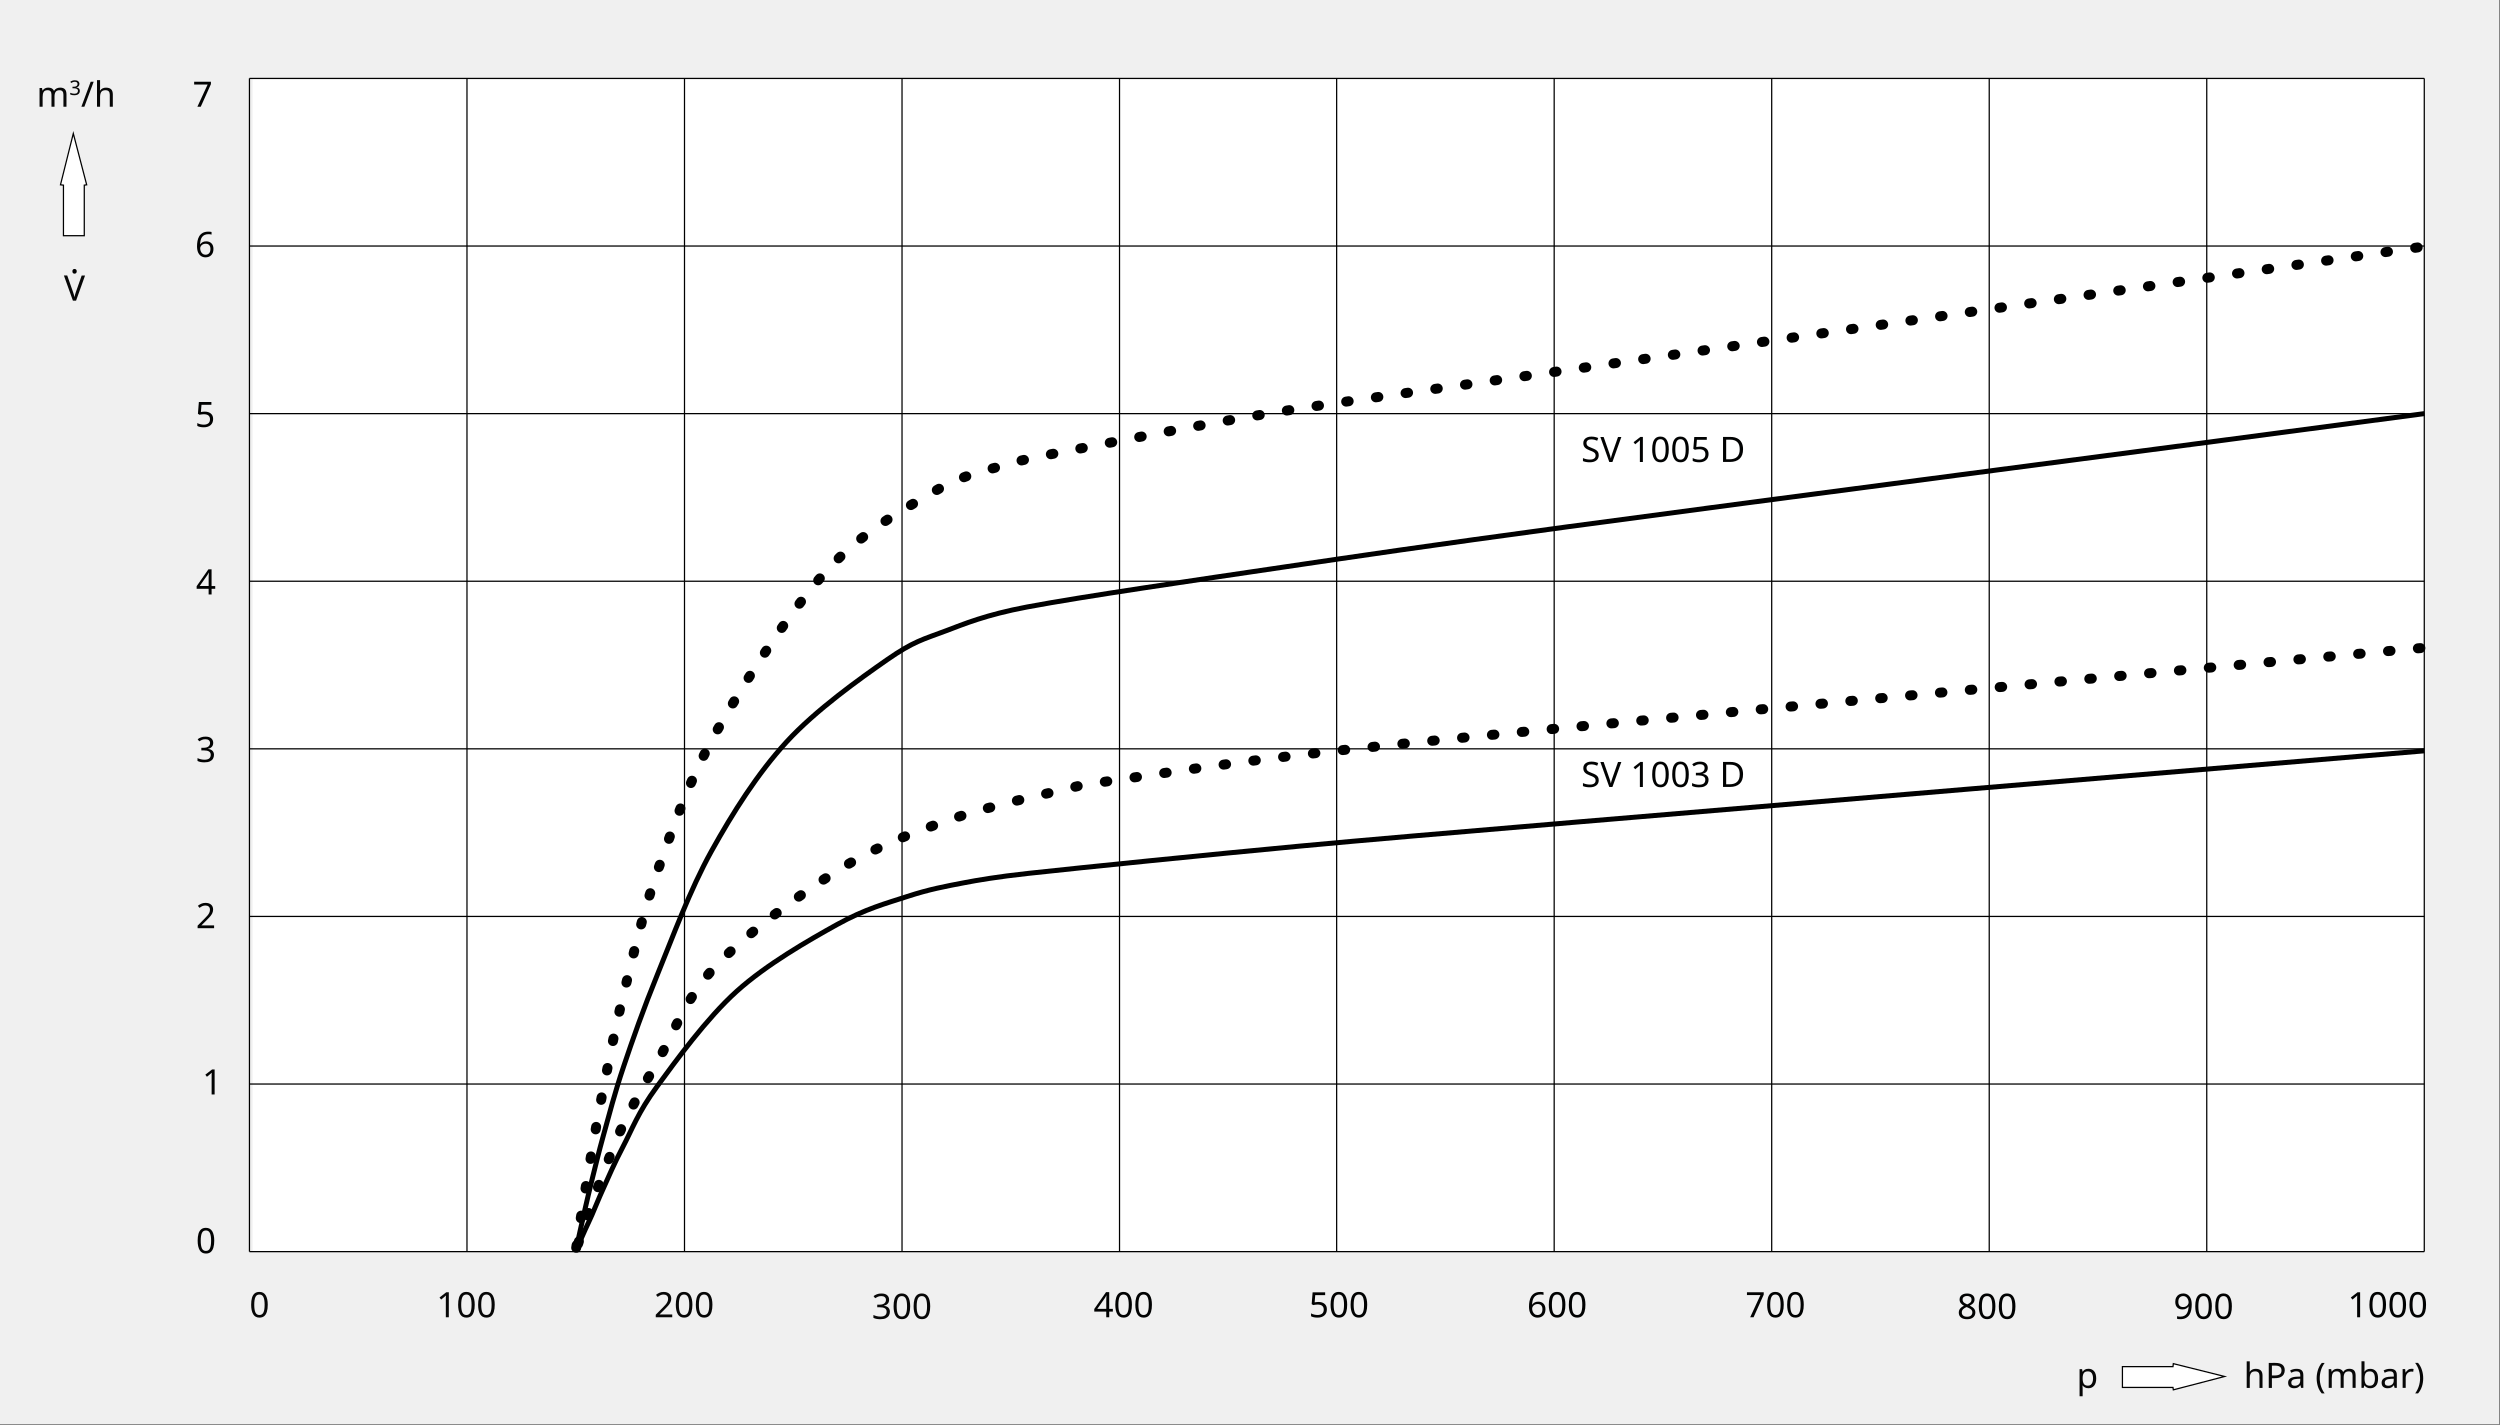 <?xml version="1.0" encoding="UTF-8"?><!-- Generator: Adobe Illustrator 24.0.2, SVG Export Plug-In . SVG Version: 6.00 Build 0)  --><svg xmlns="http://www.w3.org/2000/svg" xmlns:xlink="http://www.w3.org/1999/xlink" height="570px" style="enable-background:new 0 0 1000 570;" version="1.1" viewBox="0 0 1000 570" width="1000px" x="0px" xml:space="preserve" y="0px">
<rect x="0" y="0" width="1000" height="570" fill="#808080" stroke="none"/>
<style type="text/css">
	.st0{fill:#F0F0F0;}
	.st1{fill:#FFFFFF;}
	.st2{fill:none;stroke:#000000;stroke-width:0.5;stroke-linejoin:round;stroke-miterlimit:10;}
	.st3{fill:none;stroke:#000000;stroke-width:2;stroke-linejoin:round;stroke-miterlimit:10;}
	
		.st4{fill:none;stroke:#000000;stroke-width:4;stroke-linecap:round;stroke-linejoin:round;stroke-miterlimit:10;stroke-dasharray:1,11;}
	.st5{fill:#070707;}
	.st6{fill:#010202;}
	.st7{fill:#FFFFFF;stroke:#000000;stroke-width:0.5;stroke-miterlimit:10;}
	.st8{fill:none;}
</style>
<g id="Background">
	<rect class="st0" height="570.33" id="Grey" width="1000.58" x="-0.96" y="-0.69"/>
	<rect class="st1" height="469.27" id="White" width="868.59" x="101.04" y="31.37"/>
</g>
<g id="Grid">
	<g>
		<path class="st2" d="M99.78,500.65h869.93 M99.78,433.61h869.93 M99.78,366.57h869.93 M99.78,299.53h869.93 M99.78,232.49h869.93     M99.78,165.45h869.93 M99.78,98.41h869.93 M99.78,31.37h869.93"/>
	</g>
	<g>
		<path class="st2" d="M99.78,31.37v469.27 M186.79,31.37v469.27 M273.8,31.37v469.27 M360.81,31.37v469.27 M447.81,31.37v469.27     M534.66,31.37v469.27 M621.67,31.37v469.27 M708.68,31.37v469.27 M795.69,31.37v469.27 M882.7,31.37v469.27 M969.71,31.37v469.27    "/>
	</g>
</g>
<g id="Curves">
	<g id="Ebene_6">
	</g>
	<g id="Ebene_7">
		<g>
			<path class="st3" d="M969.69,300.34c-112.64,9.46-262.94,22.04-337.91,28.39c-55.98,4.74-84.51,7.15-111.94,9.72     c-36.73,3.44-86.16,8.46-108.46,10.89c-12.75,1.39-20.78,2.81-25.38,3.69c-8.05,1.53-14.41,2.72-22.94,5.51     c-8.53,2.8-16.85,4.94-28.24,11.27c-11.4,6.33-28.14,15.89-40.15,26.71c-12.01,10.82-24.37,27.86-31.94,38.2     c-7.57,10.34-9.92,17.09-13.48,23.85c-3.56,6.76-5.8,12.13-7.88,16.7c-2.08,4.57-3.39,7.97-4.61,10.73     c-1.22,2.76-1.98,4.29-2.69,5.85c-0.71,1.57-1.16,2.61-1.57,3.55c-0.42,0.94-0.68,1.56-0.92,2.12c-0.24,0.56-0.4,0.92-0.54,1.26     c-0.14,0.33-0.23,0.54-0.31,0.74c-0.08,0.2-0.14,0.32-0.18,0.43c-0.05,0.11-0.08,0.19-0.11,0.25c-0.03,0.07-0.05,0.11-0.06,0.15     c-0.02,0.04-0.03,0.06-0.04,0.09c-0.01,0.02-0.02,0.04-0.02,0.05c-0.01,0.01-0.01,0.02-0.01,0.03c0,0.01-0.01,0.01-0.01,0.02     c0,0,0,0.01,0,0.01c0,0,0,0,0,0.01c0,0,0,0,0,0l0,0c0,0,0,0,0,0c0,0,0,0,0,0l0,0l0,0l0,0l0,0l0,0h0"/>
		</g>
		<g>
			<path class="st4" d="M968.15,259.24c-113.36,10.51-263.09,24.35-338.54,31.53c-56.37,5.36-88.13,8.65-112.66,11.55     c-32.84,3.88-70.08,9.73-84.4,11.75c-0.76,0.11-1.02,0.27-1.48,0.39c-8.64,2.26-34.41,7.56-50.35,13.15     c-15.94,5.59-29.55,10.55-45.31,20.38c-15.77,9.83-37.2,25.79-49.28,38.59c-12.08,12.8-17.08,27.66-23.21,38.19     c-6.13,10.53-9.98,17.61-13.57,24.99c-3.58,7.38-5.84,14.04-7.93,19.3c-2.09,5.26-3.41,8.94-4.64,12.27     c-1.23,3.33-1.99,5.63-2.71,7.7c-0.72,2.07-1.17,3.44-1.58,4.69c-0.42,1.25-0.68,2.06-0.93,2.81c-0.24,0.75-0.4,1.22-0.54,1.67     c-0.14,0.44-0.23,0.72-0.32,0.98c-0.08,0.26-0.14,0.42-0.18,0.58c-0.05,0.15-0.08,0.25-0.11,0.34c-0.03,0.09-0.05,0.15-0.06,0.2     c-0.02,0.05-0.03,0.09-0.04,0.12c-0.01,0.03-0.02,0.05-0.02,0.07c-0.01,0.02-0.01,0.03-0.01,0.04c0,0.01-0.01,0.01-0.01,0.02     c0,0.01,0,0.01,0,0.01c0,0,0,0.01,0,0.01c0,0,0,0,0,0.01c0,0,0,0,0,0c0,0,0,0,0,0l0,0c0,0,0,0,0,0l0,0h0l0,0l0,0l0,0"/>
		</g>
		<g>
			<path class="st3" d="M969.71,165.45c-114.08,15.2-266.33,34.93-342.27,45.21c-56.74,7.68-86.41,12.08-113.38,16.08     c-36.1,5.36-80.62,11.8-103.21,16.05c-16.55,3.12-25.51,6.91-32.35,9.49c-9.34,3.52-13.06,4.23-23.7,11.64     c-10.64,7.41-28.45,20.05-40.15,32.81c-11.7,12.76-21.48,28.29-30.07,43.73c-8.59,15.45-15.59,34.61-21.45,48.95     c-5.85,14.34-10.05,26.39-13.65,37.1c-3.61,10.71-5.87,19.6-7.98,27.15c-2.11,7.55-3.43,13.2-4.67,18.13     c-1.23,4.93-2.01,8.39-2.73,11.47c-0.72,3.08-1.17,5.15-1.59,7.02c-0.42,1.87-0.69,3.1-0.93,4.22c-0.25,1.12-0.4,1.84-0.54,2.51     c-0.14,0.66-0.23,1.09-0.32,1.48c-0.08,0.39-0.14,0.64-0.19,0.87c-0.05,0.23-0.08,0.37-0.11,0.51c-0.03,0.13-0.05,0.22-0.06,0.3     c-0.02,0.08-0.03,0.13-0.04,0.18c-0.01,0.05-0.02,0.07-0.02,0.1c-0.01,0.03-0.01,0.04-0.01,0.06c0,0.02-0.01,0.03-0.01,0.04     c0,0.01,0,0.01,0,0.02c0,0.01,0,0.01,0,0.01c0,0,0,0.01,0,0.01c0,0,0,0,0,0s0,0,0,0v0c0,0,0,0,0,0l0,0l0,0h0l0,0l0,0"/>
		</g>
		<g>
			<path class="st4" d="M967.06,98.98c-114.81,16.55-265.37,38.25-341.79,49.28c-57.05,8.23-89.26,12.49-114.1,16.52     c-33.27,5.4-67.6,12.43-85.49,15.88c-10.98,2.12-16.54,3.2-21.85,4.82c-8.65,2.65-17.86,3.92-30.07,11.07     c-12.22,7.15-28.75,15.94-43.22,31.85c-14.47,15.91-32.41,43.77-43.61,63.61c-11.2,19.84-17.37,37.96-23.59,55.46     c-6.22,17.49-10.11,35.05-13.74,49.52c-3.63,14.47-5.91,26.86-8.03,37.31c-2.12,10.45-3.46,18.43-4.69,25.36     c-1.24,6.93-2.02,11.84-2.75,16.21c-0.72,4.37-1.18,7.32-1.6,9.99s-0.69,4.42-0.94,6.02c-0.25,1.6-0.4,2.63-0.55,3.58     c-0.15,0.95-0.24,1.56-0.32,2.12c-0.08,0.56-0.14,0.92-0.19,1.25c-0.05,0.33-0.08,0.54-0.11,0.73c-0.03,0.19-0.05,0.31-0.06,0.43     c-0.02,0.11-0.03,0.18-0.04,0.25c-0.01,0.07-0.02,0.11-0.02,0.15c-0.01,0.04-0.01,0.06-0.01,0.08c0,0.02-0.01,0.04-0.01,0.05     c0,0.01,0,0.02,0,0.03c0,0.01,0,0.01,0,0.02c0,0.01,0,0.01,0,0.01c0,0,0,0,0,0.01c0,0,0,0,0,0v0c0,0,0,0,0,0v0h0l0,0l0,0l0,0l0,0     "/>
		</g>
	</g>
</g>
<g id="Values">
	<g>
		<g>
			<path class="st5" d="M107.1,521.9c0,1.07-0.11,2-0.34,2.76c-0.22,0.77-0.58,1.36-1.06,1.77c-0.49,0.41-1.13,0.62-1.93,0.62     c-1.13,0-1.96-0.46-2.5-1.36c-0.54-0.91-0.81-2.17-0.81-3.79c0-1.08,0.11-2.01,0.33-2.77c0.22-0.76,0.57-1.35,1.06-1.76     s1.13-0.61,1.92-0.61c1.12,0,1.96,0.45,2.51,1.35C106.82,519.01,107.1,520.27,107.1,521.9z M101.7,521.9     c0,1.37,0.16,2.4,0.47,3.08c0.31,0.68,0.85,1.02,1.6,1.02c0.75,0,1.28-0.34,1.6-1.01c0.32-0.68,0.48-1.71,0.48-3.09     c0-1.36-0.16-2.38-0.48-3.07c-0.32-0.68-0.86-1.02-1.6-1.02c-0.76,0-1.29,0.34-1.6,1.02C101.85,519.51,101.7,520.53,101.7,521.9z     "/>
		</g>
	</g>
	<g>
		<g>
			<path class="st5" d="M179.53,526.91h-1.2v-6.99c0-0.4,0-0.72,0.01-0.97c0.01-0.24,0.02-0.49,0.04-0.76     c-0.15,0.15-0.28,0.28-0.41,0.38c-0.12,0.1-0.28,0.23-0.46,0.39l-1.06,0.87l-0.64-0.83l2.7-2.1h1.02V526.91z"/>
			<path class="st5" d="M189.89,521.9c0,1.07-0.11,2-0.34,2.76c-0.22,0.77-0.58,1.36-1.06,1.77c-0.49,0.41-1.13,0.62-1.93,0.62     c-1.13,0-1.96-0.46-2.5-1.36c-0.54-0.91-0.81-2.17-0.81-3.79c0-1.08,0.11-2.01,0.33-2.77c0.22-0.76,0.57-1.35,1.06-1.76     s1.13-0.61,1.92-0.61c1.12,0,1.96,0.45,2.51,1.35C189.61,519.01,189.89,520.27,189.89,521.9z M184.48,521.9     c0,1.37,0.16,2.4,0.47,3.08c0.31,0.68,0.85,1.02,1.6,1.02c0.75,0,1.28-0.34,1.6-1.01c0.32-0.68,0.48-1.71,0.48-3.09     c0-1.36-0.16-2.38-0.48-3.07c-0.32-0.68-0.86-1.02-1.6-1.02c-0.76,0-1.29,0.34-1.6,1.02     C184.64,519.51,184.48,520.53,184.48,521.9z"/>
			<path class="st5" d="M197.89,521.9c0,1.07-0.11,2-0.34,2.76c-0.22,0.77-0.58,1.36-1.06,1.77c-0.49,0.41-1.13,0.62-1.93,0.62     c-1.13,0-1.96-0.46-2.5-1.36c-0.54-0.91-0.81-2.17-0.81-3.79c0-1.08,0.11-2.01,0.33-2.77c0.22-0.76,0.57-1.35,1.06-1.76     s1.13-0.61,1.92-0.61c1.12,0,1.96,0.45,2.51,1.35C197.62,519.01,197.89,520.27,197.89,521.9z M192.49,521.9     c0,1.37,0.16,2.4,0.47,3.08c0.31,0.68,0.85,1.02,1.6,1.02c0.75,0,1.28-0.34,1.6-1.01c0.32-0.68,0.48-1.71,0.48-3.09     c0-1.36-0.16-2.38-0.48-3.07c-0.32-0.68-0.86-1.02-1.6-1.02c-0.76,0-1.29,0.34-1.6,1.02     C192.65,519.51,192.49,520.53,192.49,521.9z"/>
		</g>
	</g>
	<g>
		<path class="st6" d="M445.15,524.64h-1.46v2.27h-1.19v-2.27h-4.79v-1.05l4.7-6.73h1.27v6.68h1.46V524.64z M442.51,523.54v-3.15    c0-0.48,0.01-0.9,0.03-1.24c0.02-0.34,0.03-0.67,0.04-0.97h-0.06c-0.07,0.18-0.17,0.37-0.28,0.57c-0.11,0.21-0.22,0.38-0.32,0.52    l-3,4.27H442.51z"/>
		<path class="st6" d="M452.76,521.9c0,1.07-0.11,2-0.34,2.76c-0.22,0.77-0.58,1.36-1.06,1.77c-0.49,0.41-1.13,0.62-1.93,0.62    c-1.13,0-1.96-0.46-2.5-1.36c-0.54-0.91-0.81-2.17-0.81-3.79c0-1.08,0.11-2.01,0.33-2.77c0.22-0.76,0.57-1.35,1.06-1.76    s1.12-0.61,1.92-0.61c1.12,0,1.96,0.45,2.51,1.35S452.76,520.27,452.76,521.9z M447.35,521.9c0,1.37,0.16,2.4,0.47,3.08    c0.31,0.68,0.85,1.02,1.6,1.02c0.75,0,1.28-0.34,1.6-1.01c0.32-0.68,0.48-1.71,0.48-3.09c0-1.36-0.16-2.38-0.48-3.07    c-0.32-0.68-0.86-1.02-1.6-1.02c-0.76,0-1.29,0.34-1.6,1.02C447.51,519.51,447.35,520.53,447.35,521.9z"/>
		<path class="st6" d="M460.77,521.9c0,1.07-0.11,2-0.34,2.76c-0.22,0.77-0.58,1.36-1.06,1.77c-0.49,0.41-1.13,0.62-1.93,0.62    c-1.13,0-1.96-0.46-2.5-1.36c-0.54-0.91-0.81-2.17-0.81-3.79c0-1.08,0.11-2.01,0.33-2.77c0.22-0.76,0.57-1.35,1.06-1.76    s1.12-0.61,1.92-0.61c1.12,0,1.96,0.45,2.51,1.35S460.77,520.27,460.77,521.9z M455.36,521.9c0,1.37,0.16,2.4,0.47,3.08    c0.31,0.68,0.85,1.02,1.6,1.02c0.75,0,1.28-0.34,1.6-1.01c0.32-0.68,0.48-1.71,0.48-3.09c0-1.36-0.16-2.38-0.48-3.07    c-0.32-0.68-0.86-1.02-1.6-1.02c-0.76,0-1.29,0.34-1.6,1.02C455.52,519.51,455.36,520.53,455.36,521.9z"/>
	</g>
	<g>
		<path class="st6" d="M527.39,520.78c1.03,0,1.84,0.26,2.45,0.77c0.61,0.51,0.91,1.24,0.91,2.17c0,1.04-0.33,1.85-0.99,2.44    c-0.66,0.59-1.57,0.89-2.75,0.89c-0.51,0-1-0.05-1.45-0.14c-0.45-0.09-0.83-0.23-1.14-0.41v-1.16c0.34,0.21,0.74,0.37,1.23,0.48    c0.48,0.12,0.94,0.17,1.38,0.17c0.74,0,1.33-0.17,1.79-0.52c0.45-0.35,0.68-0.89,0.68-1.63c0-0.65-0.2-1.15-0.6-1.5    c-0.4-0.35-1.04-0.52-1.9-0.52c-0.26,0-0.56,0.02-0.9,0.07c-0.34,0.05-0.61,0.09-0.81,0.14l-0.62-0.39l0.38-4.72h5.01v1.12h-3.96    l-0.24,2.9c0.16-0.03,0.37-0.06,0.64-0.1S527.06,520.78,527.39,520.78z"/>
		<path class="st6" d="M538.87,521.9c0,1.07-0.11,2-0.34,2.76c-0.22,0.77-0.58,1.36-1.06,1.77c-0.49,0.41-1.13,0.62-1.93,0.62    c-1.13,0-1.96-0.46-2.5-1.36c-0.54-0.91-0.81-2.17-0.81-3.79c0-1.08,0.11-2.01,0.33-2.77c0.22-0.76,0.57-1.35,1.06-1.76    s1.12-0.61,1.92-0.61c1.12,0,1.95,0.45,2.51,1.35S538.87,520.27,538.87,521.9z M533.46,521.9c0,1.37,0.16,2.4,0.47,3.08    c0.31,0.68,0.85,1.02,1.6,1.02c0.75,0,1.28-0.34,1.6-1.01c0.32-0.68,0.48-1.71,0.48-3.09c0-1.36-0.16-2.38-0.48-3.07    c-0.32-0.68-0.86-1.02-1.6-1.02c-0.76,0-1.29,0.34-1.6,1.02C533.62,519.51,533.46,520.53,533.46,521.9z"/>
		<path class="st6" d="M546.88,521.9c0,1.07-0.11,2-0.34,2.76c-0.22,0.77-0.58,1.36-1.06,1.77c-0.49,0.41-1.13,0.62-1.93,0.62    c-1.13,0-1.96-0.46-2.5-1.36c-0.54-0.91-0.81-2.17-0.81-3.79c0-1.08,0.11-2.01,0.33-2.77c0.22-0.76,0.57-1.35,1.06-1.76    s1.12-0.61,1.92-0.61c1.12,0,1.96,0.45,2.51,1.35S546.88,520.27,546.88,521.9z M541.47,521.9c0,1.37,0.16,2.4,0.47,3.08    c0.31,0.68,0.85,1.02,1.6,1.02c0.75,0,1.28-0.34,1.6-1.01c0.32-0.68,0.48-1.71,0.48-3.09c0-1.36-0.16-2.38-0.48-3.07    c-0.32-0.68-0.86-1.02-1.6-1.02c-0.76,0-1.29,0.34-1.6,1.02C541.63,519.51,541.47,520.53,541.47,521.9z"/>
	</g>
	<g>
		<g>
			<path class="st5" d="M268.91,526.91h-6.61v-1.02l2.62-2.65c0.5-0.5,0.93-0.95,1.27-1.34c0.35-0.39,0.61-0.78,0.78-1.16     c0.18-0.38,0.27-0.79,0.27-1.24c0-0.55-0.16-0.97-0.49-1.25c-0.33-0.28-0.75-0.43-1.27-0.43c-0.49,0-0.91,0.08-1.28,0.25     s-0.74,0.4-1.13,0.7l-0.66-0.83c0.39-0.33,0.84-0.6,1.35-0.83s1.08-0.34,1.72-0.34c0.93,0,1.67,0.24,2.21,0.71     c0.54,0.47,0.81,1.12,0.81,1.95c0,0.52-0.11,1.01-0.32,1.47c-0.21,0.46-0.51,0.91-0.9,1.35s-0.83,0.92-1.34,1.42l-2.09,2.06v0.06     h5.05V526.91z"/>
			<path class="st5" d="M276.96,521.9c0,1.07-0.11,2-0.34,2.76c-0.22,0.77-0.58,1.36-1.06,1.77c-0.49,0.41-1.13,0.62-1.93,0.62     c-1.13,0-1.96-0.46-2.5-1.36c-0.54-0.91-0.81-2.17-0.81-3.79c0-1.08,0.11-2.01,0.33-2.77c0.22-0.76,0.57-1.35,1.06-1.76     s1.13-0.61,1.92-0.61c1.12,0,1.96,0.45,2.51,1.35C276.68,519.01,276.96,520.27,276.96,521.9z M271.55,521.9     c0,1.37,0.16,2.4,0.47,3.08c0.31,0.68,0.85,1.02,1.6,1.02c0.75,0,1.28-0.34,1.6-1.01c0.32-0.68,0.48-1.71,0.48-3.09     c0-1.36-0.16-2.38-0.48-3.07c-0.32-0.68-0.86-1.02-1.6-1.02c-0.76,0-1.29,0.34-1.6,1.02     C271.71,519.51,271.55,520.53,271.55,521.9z"/>
			<path class="st5" d="M284.97,521.9c0,1.07-0.11,2-0.34,2.76c-0.22,0.77-0.58,1.36-1.06,1.77c-0.49,0.41-1.13,0.62-1.93,0.62     c-1.13,0-1.96-0.46-2.5-1.36c-0.54-0.91-0.81-2.17-0.81-3.79c0-1.08,0.11-2.01,0.33-2.77c0.22-0.76,0.57-1.35,1.06-1.76     s1.13-0.61,1.92-0.61c1.12,0,1.96,0.45,2.51,1.35C284.69,519.01,284.97,520.27,284.97,521.9z M279.56,521.9     c0,1.37,0.16,2.4,0.47,3.08c0.31,0.68,0.85,1.02,1.6,1.02c0.75,0,1.28-0.34,1.6-1.01c0.32-0.68,0.48-1.71,0.48-3.09     c0-1.36-0.16-2.38-0.48-3.07c-0.32-0.68-0.86-1.02-1.6-1.02c-0.76,0-1.29,0.34-1.6,1.02     C279.72,519.51,279.56,520.53,279.56,521.9z"/>
		</g>
	</g>
	<g>
		<g>
			<path class="st5" d="M355.64,519.88c0,0.67-0.19,1.21-0.56,1.6c-0.37,0.4-0.88,0.66-1.51,0.79v0.06c0.8,0.09,1.4,0.35,1.79,0.76     c0.39,0.41,0.59,0.95,0.59,1.61c0,0.58-0.14,1.09-0.41,1.55c-0.27,0.45-0.69,0.8-1.25,1.06c-0.56,0.25-1.29,0.38-2.18,0.38     c-0.52,0-1.01-0.04-1.46-0.12c-0.45-0.08-0.88-0.22-1.29-0.43v-1.15c0.42,0.21,0.87,0.37,1.36,0.48c0.49,0.12,0.95,0.17,1.4,0.17     c0.9,0,1.54-0.17,1.94-0.52c0.4-0.35,0.59-0.83,0.59-1.45c0-0.63-0.25-1.08-0.73-1.35c-0.49-0.28-1.18-0.41-2.06-0.41h-0.97     v-1.05h0.98c0.82,0,1.44-0.17,1.87-0.52c0.42-0.34,0.64-0.8,0.64-1.37c0-0.49-0.16-0.86-0.49-1.13c-0.33-0.27-0.77-0.4-1.33-0.4     c-0.54,0-1,0.08-1.39,0.24c-0.38,0.16-0.76,0.36-1.13,0.6l-0.62-0.84c0.35-0.28,0.8-0.52,1.32-0.73s1.13-0.31,1.8-0.31     c1.04,0,1.82,0.23,2.33,0.7C355.39,518.57,355.64,519.16,355.64,519.88z"/>
			<path class="st5" d="M364.07,522.52c0,1.07-0.11,2-0.34,2.76c-0.22,0.77-0.58,1.36-1.06,1.77c-0.49,0.41-1.13,0.62-1.93,0.62     c-1.13,0-1.96-0.46-2.5-1.36c-0.54-0.91-0.81-2.17-0.81-3.79c0-1.08,0.11-2.01,0.33-2.77c0.22-0.76,0.57-1.35,1.06-1.76     s1.13-0.61,1.92-0.61c1.12,0,1.96,0.45,2.51,1.35C363.79,519.64,364.07,520.9,364.07,522.52z M358.67,522.52     c0,1.37,0.16,2.4,0.47,3.08c0.31,0.68,0.85,1.02,1.6,1.02c0.75,0,1.28-0.34,1.6-1.01c0.32-0.68,0.48-1.71,0.48-3.09     c0-1.36-0.16-2.38-0.48-3.07c-0.32-0.68-0.86-1.02-1.6-1.02c-0.76,0-1.29,0.34-1.6,1.02     C358.82,520.14,358.67,521.16,358.67,522.52z"/>
			<path class="st5" d="M372.08,522.52c0,1.07-0.11,2-0.34,2.76c-0.22,0.77-0.58,1.36-1.06,1.77c-0.49,0.41-1.13,0.62-1.93,0.62     c-1.13,0-1.96-0.46-2.5-1.36c-0.54-0.91-0.81-2.17-0.81-3.79c0-1.08,0.11-2.01,0.33-2.77c0.22-0.76,0.57-1.35,1.06-1.76     s1.13-0.61,1.92-0.61c1.12,0,1.96,0.45,2.51,1.35C371.8,519.64,372.08,520.9,372.08,522.52z M366.67,522.52     c0,1.37,0.16,2.4,0.47,3.08c0.31,0.68,0.85,1.02,1.6,1.02c0.75,0,1.28-0.34,1.6-1.01c0.32-0.68,0.48-1.71,0.48-3.09     c0-1.36-0.16-2.38-0.48-3.07c-0.32-0.68-0.86-1.02-1.6-1.02c-0.76,0-1.29,0.34-1.6,1.02     C366.83,520.14,366.67,521.16,366.67,522.52z"/>
		</g>
	</g>
	<g>
		<path class="st6" d="M611.6,522.64c0-0.72,0.06-1.43,0.19-2.12s0.35-1.33,0.69-1.89c0.33-0.56,0.8-1.01,1.39-1.35    c0.6-0.34,1.37-0.5,2.31-0.5c0.2,0,0.41,0.01,0.65,0.03c0.24,0.02,0.43,0.05,0.58,0.1v1.05c-0.17-0.06-0.36-0.1-0.57-0.13    s-0.42-0.04-0.64-0.04c-0.64,0-1.18,0.11-1.61,0.32c-0.43,0.21-0.77,0.51-1.01,0.88s-0.43,0.8-0.54,1.29s-0.18,1-0.21,1.55h0.08    c0.21-0.33,0.51-0.6,0.9-0.83c0.38-0.23,0.87-0.34,1.47-0.34c0.87,0,1.57,0.26,2.1,0.79s0.8,1.28,0.8,2.25    c0,1.04-0.29,1.87-0.86,2.46s-1.35,0.9-2.32,0.9c-0.63,0-1.21-0.16-1.72-0.48c-0.51-0.32-0.92-0.8-1.23-1.46    C611.75,524.46,611.6,523.64,611.6,522.64z M614.99,526.01c0.59,0,1.06-0.19,1.43-0.57s0.55-0.96,0.55-1.76    c0-0.63-0.16-1.14-0.48-1.51c-0.32-0.37-0.81-0.56-1.45-0.56c-0.44,0-0.82,0.09-1.15,0.27c-0.33,0.18-0.58,0.41-0.76,0.69    s-0.27,0.57-0.27,0.87c0,0.4,0.08,0.8,0.24,1.2c0.16,0.4,0.4,0.72,0.71,0.98C614.12,525.89,614.51,526.01,614.99,526.01z"/>
		<path class="st6" d="M626.16,521.9c0,1.07-0.11,2-0.34,2.76c-0.22,0.77-0.58,1.36-1.06,1.77c-0.49,0.41-1.13,0.62-1.93,0.62    c-1.13,0-1.96-0.46-2.5-1.36c-0.54-0.91-0.81-2.17-0.81-3.79c0-1.08,0.11-2.01,0.33-2.77c0.22-0.76,0.57-1.35,1.06-1.76    s1.12-0.61,1.92-0.61c1.12,0,1.96,0.45,2.51,1.35S626.16,520.27,626.16,521.9z M620.76,521.9c0,1.37,0.16,2.4,0.47,3.08    c0.31,0.68,0.85,1.02,1.6,1.02c0.75,0,1.28-0.34,1.6-1.01c0.32-0.68,0.48-1.71,0.48-3.09c0-1.36-0.16-2.38-0.48-3.07    c-0.32-0.68-0.86-1.02-1.6-1.02c-0.76,0-1.29,0.34-1.6,1.02C620.91,519.51,620.76,520.53,620.76,521.9z"/>
		<path class="st6" d="M634.17,521.9c0,1.07-0.11,2-0.34,2.76c-0.22,0.77-0.58,1.36-1.06,1.77c-0.49,0.41-1.13,0.62-1.93,0.62    c-1.13,0-1.96-0.46-2.5-1.36c-0.54-0.91-0.81-2.17-0.81-3.79c0-1.08,0.11-2.01,0.33-2.77c0.22-0.76,0.57-1.35,1.06-1.76    s1.12-0.61,1.92-0.61c1.12,0,1.96,0.45,2.51,1.35S634.17,520.27,634.17,521.9z M628.76,521.9c0,1.37,0.16,2.4,0.47,3.08    c0.31,0.68,0.85,1.02,1.6,1.02c0.75,0,1.28-0.34,1.6-1.01c0.32-0.68,0.48-1.71,0.48-3.09c0-1.36-0.16-2.38-0.48-3.07    c-0.32-0.68-0.86-1.02-1.6-1.02c-0.76,0-1.29,0.34-1.6,1.02C628.92,519.51,628.76,520.53,628.76,521.9z"/>
	</g>
	<g>
		<path class="st6" d="M700.07,526.91l4.1-8.88h-5.39v-1.12h6.71v0.95l-4.06,9.04H700.07z"/>
		<path class="st6" d="M713.49,521.9c0,1.07-0.11,2-0.34,2.76c-0.22,0.77-0.58,1.36-1.06,1.77c-0.49,0.41-1.13,0.62-1.93,0.62    c-1.13,0-1.96-0.46-2.5-1.36c-0.54-0.91-0.81-2.17-0.81-3.79c0-1.08,0.11-2.01,0.33-2.77c0.22-0.76,0.57-1.35,1.06-1.76    s1.12-0.61,1.92-0.61c1.12,0,1.96,0.45,2.51,1.35S713.49,520.27,713.49,521.9z M708.09,521.9c0,1.37,0.16,2.4,0.47,3.08    c0.31,0.68,0.85,1.02,1.6,1.02c0.75,0,1.28-0.34,1.6-1.01c0.32-0.68,0.48-1.71,0.48-3.09c0-1.36-0.16-2.38-0.48-3.07    c-0.32-0.68-0.86-1.02-1.6-1.02c-0.76,0-1.29,0.34-1.6,1.02C708.25,519.51,708.09,520.53,708.09,521.9z"/>
		<path class="st6" d="M721.5,521.9c0,1.07-0.11,2-0.34,2.76c-0.22,0.77-0.58,1.36-1.06,1.77c-0.49,0.41-1.13,0.62-1.93,0.62    c-1.13,0-1.96-0.46-2.5-1.36c-0.54-0.91-0.81-2.17-0.81-3.79c0-1.08,0.11-2.01,0.33-2.77c0.22-0.76,0.57-1.35,1.06-1.76    s1.12-0.61,1.92-0.61c1.12,0,1.96,0.45,2.51,1.35S721.5,520.27,721.5,521.9z M716.1,521.9c0,1.37,0.16,2.4,0.47,3.08    c0.31,0.68,0.85,1.02,1.6,1.02c0.75,0,1.28-0.34,1.6-1.01c0.32-0.68,0.48-1.71,0.48-3.09c0-1.36-0.16-2.38-0.48-3.07    c-0.32-0.68-0.86-1.02-1.6-1.02c-0.76,0-1.29,0.34-1.6,1.02C716.25,519.51,716.1,520.53,716.1,521.9z"/>
	</g>
	<g>
		<path class="st6" d="M786.82,517.4c0.88,0,1.6,0.21,2.16,0.62c0.56,0.41,0.84,1,0.84,1.78c0,0.4-0.09,0.75-0.26,1.05    c-0.17,0.3-0.4,0.56-0.69,0.79c-0.29,0.23-0.61,0.43-0.95,0.61c0.41,0.2,0.78,0.42,1.12,0.67s0.6,0.53,0.8,0.86    c0.2,0.33,0.3,0.72,0.3,1.18c0,0.84-0.3,1.5-0.89,2c-0.59,0.49-1.39,0.73-2.39,0.73c-1.07,0-1.9-0.24-2.48-0.71    c-0.58-0.47-0.87-1.13-0.87-1.98c0-0.46,0.1-0.85,0.29-1.19s0.45-0.63,0.76-0.87c0.32-0.24,0.66-0.45,1.02-0.62    c-0.49-0.28-0.9-0.62-1.24-1.02c-0.34-0.4-0.51-0.9-0.51-1.52c0-0.51,0.13-0.95,0.39-1.29c0.26-0.35,0.62-0.62,1.06-0.81    C785.74,517.49,786.25,517.4,786.82,517.4z M784.72,525c0,0.49,0.17,0.89,0.52,1.21c0.34,0.32,0.88,0.48,1.6,0.48    c0.68,0,1.2-0.16,1.56-0.48c0.36-0.32,0.54-0.74,0.54-1.25c0-0.49-0.19-0.89-0.57-1.21c-0.38-0.32-0.89-0.6-1.53-0.85l-0.22-0.08    c-0.62,0.26-1.08,0.56-1.41,0.9C784.88,524.06,784.72,524.49,784.72,525z M786.81,518.39c-0.51,0-0.94,0.12-1.27,0.37    c-0.33,0.25-0.5,0.6-0.5,1.07c0,0.35,0.08,0.63,0.25,0.87s0.38,0.43,0.67,0.59c0.28,0.16,0.59,0.32,0.92,0.47    c0.49-0.21,0.89-0.45,1.23-0.74c0.33-0.29,0.5-0.69,0.5-1.19c0-0.47-0.16-0.82-0.49-1.07    C787.78,518.52,787.35,518.39,786.81,518.39z"/>
		<path class="st6" d="M798.16,522.52c0,1.07-0.11,2-0.34,2.76c-0.22,0.77-0.58,1.36-1.06,1.77c-0.49,0.41-1.13,0.62-1.93,0.62    c-1.13,0-1.96-0.46-2.5-1.36c-0.54-0.91-0.81-2.17-0.81-3.79c0-1.08,0.11-2.01,0.33-2.77c0.22-0.76,0.57-1.35,1.06-1.76    s1.12-0.61,1.92-0.61c1.12,0,1.96,0.45,2.51,1.35S798.16,520.9,798.16,522.52z M792.76,522.52c0,1.37,0.16,2.4,0.47,3.08    c0.31,0.68,0.85,1.02,1.6,1.02c0.75,0,1.28-0.34,1.6-1.01c0.32-0.68,0.48-1.71,0.48-3.09c0-1.36-0.16-2.38-0.48-3.07    c-0.32-0.68-0.86-1.02-1.6-1.02c-0.76,0-1.29,0.34-1.6,1.02C792.91,520.14,792.76,521.16,792.76,522.52z"/>
		<path class="st6" d="M806.17,522.52c0,1.07-0.11,2-0.34,2.76c-0.22,0.77-0.58,1.36-1.06,1.77c-0.49,0.41-1.13,0.62-1.93,0.62    c-1.13,0-1.96-0.46-2.5-1.36c-0.54-0.91-0.81-2.17-0.81-3.79c0-1.08,0.11-2.01,0.33-2.77c0.22-0.76,0.57-1.35,1.06-1.76    s1.12-0.61,1.92-0.61c1.12,0,1.96,0.45,2.51,1.35S806.17,520.9,806.17,522.52z M800.76,522.52c0,1.37,0.16,2.4,0.47,3.08    c0.31,0.68,0.85,1.02,1.6,1.02c0.75,0,1.28-0.34,1.6-1.01c0.32-0.68,0.48-1.71,0.48-3.09c0-1.36-0.16-2.38-0.48-3.07    c-0.32-0.68-0.86-1.02-1.6-1.02c-0.76,0-1.29,0.34-1.6,1.02C800.92,520.14,800.76,521.16,800.76,522.52z"/>
	</g>
	<g>
		<path class="st6" d="M876.69,521.81c0,0.72-0.06,1.43-0.19,2.12c-0.13,0.7-0.35,1.33-0.69,1.89c-0.33,0.56-0.8,1.01-1.4,1.35    c-0.6,0.34-1.37,0.5-2.32,0.5c-0.19,0-0.4-0.01-0.65-0.03c-0.25-0.02-0.45-0.06-0.61-0.11v-1.05c0.36,0.12,0.77,0.18,1.23,0.18    c0.65,0,1.19-0.11,1.62-0.32c0.42-0.21,0.76-0.51,1.01-0.88c0.25-0.37,0.43-0.8,0.55-1.29c0.11-0.49,0.18-1.01,0.2-1.55h-0.08    c-0.21,0.32-0.5,0.59-0.89,0.82c-0.39,0.23-0.88,0.34-1.49,0.34c-0.86,0-1.55-0.26-2.08-0.79s-0.79-1.27-0.79-2.23    c0-0.7,0.13-1.3,0.4-1.81c0.27-0.5,0.64-0.89,1.11-1.16c0.48-0.27,1.04-0.41,1.68-0.41c0.63,0,1.21,0.16,1.72,0.48    c0.51,0.32,0.92,0.81,1.22,1.46C876.54,519.99,876.69,520.81,876.69,521.81z M873.3,518.43c-0.58,0-1.05,0.19-1.42,0.57    c-0.37,0.38-0.55,0.97-0.55,1.75c0,0.64,0.16,1.15,0.47,1.52c0.31,0.37,0.8,0.55,1.45,0.55c0.45,0,0.83-0.09,1.16-0.27    c0.33-0.18,0.58-0.41,0.76-0.69c0.18-0.28,0.27-0.57,0.27-0.87c0-0.4-0.08-0.8-0.24-1.19c-0.16-0.39-0.4-0.72-0.71-0.98    C874.17,518.57,873.78,518.43,873.3,518.43z"/>
		<path class="st6" d="M884.74,522.52c0,1.07-0.11,2-0.34,2.76c-0.22,0.77-0.58,1.36-1.06,1.77c-0.49,0.41-1.13,0.62-1.93,0.62    c-1.13,0-1.96-0.46-2.5-1.36c-0.54-0.91-0.81-2.17-0.81-3.79c0-1.08,0.11-2.01,0.33-2.77c0.22-0.76,0.57-1.35,1.06-1.76    s1.12-0.61,1.92-0.61c1.12,0,1.96,0.45,2.51,1.35S884.74,520.9,884.74,522.52z M879.34,522.52c0,1.37,0.16,2.4,0.47,3.08    c0.31,0.68,0.85,1.02,1.6,1.02c0.75,0,1.28-0.34,1.6-1.01c0.32-0.68,0.48-1.71,0.48-3.09c0-1.36-0.16-2.38-0.48-3.07    c-0.32-0.68-0.86-1.02-1.6-1.02c-0.76,0-1.29,0.34-1.6,1.02C879.49,520.14,879.34,521.16,879.34,522.52z"/>
		<path class="st6" d="M892.75,522.52c0,1.07-0.11,2-0.34,2.76c-0.22,0.77-0.58,1.36-1.06,1.77c-0.49,0.41-1.13,0.62-1.93,0.62    c-1.13,0-1.96-0.46-2.5-1.36c-0.54-0.91-0.81-2.17-0.81-3.79c0-1.08,0.11-2.01,0.33-2.77c0.22-0.76,0.57-1.35,1.06-1.76    s1.12-0.61,1.92-0.61c1.12,0,1.96,0.45,2.51,1.35S892.75,520.9,892.75,522.52z M887.34,522.52c0,1.37,0.16,2.4,0.47,3.08    c0.31,0.68,0.85,1.02,1.6,1.02c0.75,0,1.28-0.34,1.6-1.01c0.32-0.68,0.48-1.71,0.48-3.09c0-1.36-0.16-2.38-0.48-3.07    c-0.32-0.68-0.86-1.02-1.6-1.02c-0.76,0-1.29,0.34-1.6,1.02C887.5,520.14,887.34,521.16,887.34,522.52z"/>
	</g>
	<g>
		<path class="st6" d="M944.05,526.91h-1.2v-6.99c0-0.4,0-0.72,0.01-0.97c0.01-0.24,0.02-0.49,0.04-0.76    c-0.15,0.15-0.29,0.28-0.41,0.38s-0.28,0.23-0.46,0.39l-1.06,0.87l-0.64-0.83l2.7-2.1h1.02V526.91z"/>
		<path class="st6" d="M954.41,521.9c0,1.07-0.11,2-0.34,2.76c-0.22,0.77-0.58,1.36-1.06,1.77c-0.49,0.41-1.13,0.62-1.93,0.62    c-1.13,0-1.96-0.46-2.5-1.36c-0.54-0.91-0.81-2.17-0.81-3.79c0-1.08,0.11-2.01,0.33-2.77c0.22-0.76,0.57-1.35,1.06-1.76    s1.12-0.61,1.92-0.61c1.12,0,1.96,0.45,2.51,1.35S954.41,520.27,954.41,521.9z M949,521.9c0,1.37,0.16,2.4,0.47,3.08    c0.31,0.68,0.85,1.02,1.6,1.02c0.75,0,1.28-0.34,1.6-1.01c0.32-0.68,0.48-1.71,0.48-3.09c0-1.36-0.16-2.38-0.48-3.07    c-0.32-0.68-0.86-1.02-1.6-1.02c-0.76,0-1.29,0.34-1.6,1.02C949.16,519.51,949,520.53,949,521.9z"/>
		<path class="st6" d="M962.42,521.9c0,1.07-0.11,2-0.34,2.76c-0.22,0.77-0.58,1.36-1.06,1.77c-0.49,0.41-1.13,0.62-1.93,0.62    c-1.13,0-1.96-0.46-2.5-1.36c-0.54-0.91-0.81-2.17-0.81-3.79c0-1.08,0.11-2.01,0.33-2.77c0.22-0.76,0.57-1.35,1.06-1.76    s1.12-0.61,1.92-0.61c1.12,0,1.96,0.45,2.51,1.35S962.42,520.27,962.42,521.9z M957.01,521.9c0,1.37,0.16,2.4,0.47,3.08    c0.31,0.68,0.85,1.02,1.6,1.02c0.75,0,1.28-0.34,1.6-1.01c0.32-0.68,0.48-1.71,0.48-3.09c0-1.36-0.16-2.38-0.48-3.07    c-0.32-0.68-0.86-1.02-1.6-1.02c-0.76,0-1.29,0.34-1.6,1.02C957.17,519.51,957.01,520.53,957.01,521.9z"/>
		<path class="st6" d="M970.42,521.9c0,1.07-0.11,2-0.34,2.76c-0.22,0.77-0.58,1.36-1.06,1.77c-0.49,0.41-1.13,0.62-1.93,0.62    c-1.13,0-1.96-0.46-2.5-1.36c-0.54-0.91-0.81-2.17-0.81-3.79c0-1.08,0.11-2.01,0.33-2.77c0.22-0.76,0.57-1.35,1.06-1.76    s1.12-0.61,1.92-0.61c1.12,0,1.96,0.45,2.51,1.35S970.42,520.27,970.42,521.9z M965.02,521.9c0,1.37,0.16,2.4,0.47,3.08    c0.31,0.68,0.85,1.02,1.6,1.02c0.75,0,1.28-0.34,1.6-1.01c0.32-0.68,0.48-1.71,0.48-3.09c0-1.36-0.16-2.38-0.48-3.07    c-0.32-0.68-0.86-1.02-1.6-1.02c-0.76,0-1.29,0.34-1.6,1.02C965.17,519.51,965.02,520.53,965.02,521.9z"/>
	</g>
	<g>
		<g>
			<g>
				<path class="st5" d="M835.4,547.51c0.92,0,1.67,0.32,2.23,0.97c0.56,0.64,0.85,1.61,0.85,2.91c0,1.28-0.28,2.25-0.85,2.91      c-0.57,0.66-1.31,0.99-2.25,0.99c-0.58,0-1.06-0.11-1.44-0.33c-0.38-0.22-0.67-0.47-0.89-0.76h-0.08      c0.02,0.16,0.04,0.36,0.06,0.6c0.02,0.24,0.03,0.45,0.03,0.63v3.08h-1.23v-10.86h1.01l0.17,1.02h0.06      c0.22-0.33,0.52-0.6,0.88-0.83C834.31,547.63,834.8,547.51,835.4,547.51z M835.18,548.55c-0.77,0-1.3,0.21-1.62,0.64      s-0.48,1.08-0.5,1.96v0.24c0,0.92,0.15,1.64,0.46,2.13s0.87,0.75,1.69,0.75c0.46,0,0.83-0.13,1.13-0.38s0.51-0.6,0.66-1.03      s0.22-0.93,0.22-1.49c0-0.86-0.17-1.54-0.5-2.06C836.38,548.81,835.87,548.55,835.18,548.55z"/>
				<path class="st5" d="M899.91,544.52v3.12c0,0.37-0.02,0.72-0.07,1.05h0.08c0.24-0.38,0.57-0.67,0.99-0.87s0.87-0.29,1.35-0.29      c0.91,0,1.6,0.22,2.06,0.65c0.46,0.43,0.69,1.13,0.69,2.09v4.89h-1.22v-4.8c0-1.2-0.56-1.81-1.68-1.81      c-0.84,0-1.42,0.24-1.73,0.71c-0.31,0.47-0.47,1.15-0.47,2.02v3.88h-1.23v-10.64H899.91z"/>
				<path class="st5" d="M910.14,545.16c1.31,0,2.26,0.26,2.86,0.77c0.6,0.51,0.9,1.24,0.9,2.17c0,0.55-0.12,1.07-0.37,1.55      s-0.66,0.87-1.25,1.17c-0.58,0.3-1.37,0.45-2.37,0.45h-1.15v3.89h-1.26v-10H910.14z M910.03,546.24h-1.27v3.95h1.01      c0.95,0,1.66-0.15,2.13-0.46c0.47-0.31,0.7-0.83,0.7-1.57c0-0.64-0.21-1.13-0.62-1.44C911.57,546.4,910.92,546.24,910.03,546.24      z"/>
				<path class="st5" d="M918.64,547.53c0.91,0,1.59,0.2,2.03,0.6c0.44,0.4,0.66,1.04,0.66,1.92v5.11h-0.9l-0.24-1.06h-0.06      c-0.33,0.41-0.67,0.71-1.03,0.91c-0.36,0.2-0.86,0.29-1.49,0.29c-0.68,0-1.25-0.18-1.69-0.54c-0.45-0.36-0.67-0.92-0.67-1.69      c0-0.75,0.29-1.32,0.88-1.73c0.59-0.41,1.49-0.63,2.72-0.67l1.27-0.04v-0.45c0-0.63-0.13-1.06-0.41-1.3      c-0.27-0.24-0.65-0.36-1.15-0.36c-0.39,0-0.77,0.06-1.12,0.17c-0.35,0.12-0.69,0.25-0.99,0.4l-0.38-0.92      c0.33-0.18,0.71-0.33,1.16-0.46S918.16,547.53,918.64,547.53z M920.11,551.49l-1.11,0.04c-0.93,0.04-1.58,0.19-1.94,0.45      c-0.36,0.26-0.54,0.63-0.54,1.11c0,0.42,0.13,0.73,0.38,0.92c0.26,0.2,0.59,0.29,0.99,0.29c0.63,0,1.16-0.18,1.58-0.53      s0.63-0.89,0.63-1.62V551.49z"/>
				<path class="st5" d="M926.66,551.32c0-1.14,0.17-2.24,0.5-3.3c0.33-1.06,0.85-2.01,1.56-2.86h1.16      c-0.65,0.88-1.15,1.84-1.48,2.9s-0.5,2.14-0.5,3.25c0,1.08,0.17,2.14,0.5,3.18s0.82,2,1.46,2.88h-1.15      c-0.71-0.82-1.23-1.75-1.56-2.79C926.83,553.54,926.66,552.45,926.66,551.32z"/>
				<path class="st5" d="M939.72,547.51c0.85,0,1.48,0.22,1.9,0.65c0.42,0.43,0.63,1.14,0.63,2.11v4.89h-1.22v-4.83      c0-1.19-0.51-1.78-1.53-1.78c-0.73,0-1.25,0.21-1.56,0.63c-0.31,0.42-0.47,1.03-0.47,1.83v4.14h-1.22v-4.83      c0-1.19-0.51-1.78-1.54-1.78c-0.76,0-1.28,0.23-1.57,0.7c-0.29,0.47-0.43,1.14-0.43,2.02v3.89h-1.23v-7.5h0.99l0.18,1.02h0.07      c0.23-0.39,0.55-0.68,0.95-0.88c0.4-0.19,0.82-0.29,1.27-0.29c1.18,0,1.94,0.42,2.3,1.26h0.07c0.25-0.43,0.6-0.75,1.03-0.95      S939.24,547.51,939.72,547.51z"/>
				<path class="st5" d="M945.81,544.52v2.59c0,0.32-0.01,0.61-0.02,0.89c-0.01,0.28-0.03,0.49-0.05,0.65h0.07      c0.21-0.32,0.51-0.58,0.88-0.8s0.85-0.32,1.44-0.32c0.93,0,1.68,0.32,2.25,0.97c0.56,0.65,0.85,1.62,0.85,2.91      s-0.28,2.26-0.85,2.91s-1.32,0.98-2.24,0.98c-0.59,0-1.07-0.11-1.44-0.32c-0.37-0.21-0.67-0.47-0.88-0.77h-0.1l-0.25,0.95h-0.88      v-10.64H945.81z M947.93,548.55c-0.79,0-1.34,0.23-1.65,0.69c-0.31,0.46-0.46,1.17-0.46,2.13v0.06c0,0.92,0.15,1.63,0.46,2.12      s0.87,0.74,1.69,0.74c0.67,0,1.17-0.25,1.5-0.74c0.33-0.49,0.5-1.21,0.5-2.14C949.96,549.5,949.28,548.55,947.93,548.55z"/>
				<path class="st5" d="M956.04,547.53c0.91,0,1.59,0.2,2.03,0.6c0.44,0.4,0.66,1.04,0.66,1.92v5.11h-0.9l-0.24-1.06h-0.06      c-0.33,0.41-0.67,0.71-1.03,0.91c-0.36,0.2-0.86,0.29-1.49,0.29c-0.68,0-1.25-0.18-1.69-0.54c-0.45-0.36-0.67-0.92-0.67-1.69      c0-0.75,0.29-1.32,0.88-1.73c0.59-0.41,1.49-0.63,2.72-0.67l1.27-0.04v-0.45c0-0.63-0.13-1.06-0.41-1.3      c-0.27-0.24-0.65-0.36-1.15-0.36c-0.39,0-0.77,0.06-1.12,0.17c-0.35,0.12-0.69,0.25-0.99,0.4l-0.38-0.92      c0.33-0.18,0.71-0.33,1.16-0.46S955.55,547.53,956.04,547.53z M957.5,551.49l-1.11,0.04c-0.93,0.04-1.58,0.19-1.94,0.45      c-0.36,0.26-0.54,0.63-0.54,1.11c0,0.42,0.13,0.73,0.38,0.92c0.26,0.2,0.59,0.29,0.99,0.29c0.63,0,1.16-0.18,1.58-0.53      s0.63-0.89,0.63-1.62V551.49z"/>
				<path class="st5" d="M964.55,547.51c0.14,0,0.29,0.01,0.45,0.02c0.16,0.01,0.31,0.04,0.43,0.06l-0.15,1.13      c-0.12-0.03-0.25-0.05-0.4-0.07c-0.14-0.02-0.28-0.03-0.41-0.03c-0.38,0-0.74,0.11-1.08,0.32s-0.6,0.5-0.81,0.88      c-0.2,0.38-0.3,0.82-0.3,1.32v4h-1.23v-7.5h1.01l0.14,1.37h0.06c0.24-0.41,0.56-0.77,0.94-1.06      C963.57,547.66,964.02,547.51,964.55,547.51z"/>
				<path class="st5" d="M969.28,551.32c0,1.13-0.17,2.21-0.5,3.25c-0.33,1.04-0.85,1.97-1.56,2.79h-1.15      c0.64-0.88,1.13-1.84,1.46-2.88c0.33-1.04,0.5-2.1,0.5-3.18c0-1.11-0.17-2.19-0.5-3.25c-0.33-1.05-0.82-2.02-1.48-2.9h1.16      c0.71,0.85,1.23,1.8,1.56,2.86C969.11,549.09,969.28,550.18,969.28,551.32z"/>
			</g>
		</g>
		<polygon class="st7" points="869.19,546.65 848.97,546.65 848.97,554.98 869.19,554.98 869.33,555.94 889.85,550.59     869.33,545.46   "/>
	</g>
	<g>
		<rect class="st8" height="11" width="33.5" x="78.38" y="490.65"/>
		<path class="st6" d="M85.7,496.27c0,1.07-0.11,2-0.34,2.76c-0.22,0.77-0.58,1.36-1.06,1.77c-0.49,0.41-1.13,0.62-1.93,0.62    c-1.13,0-1.96-0.46-2.5-1.36c-0.54-0.91-0.81-2.17-0.81-3.79c0-1.08,0.11-2.01,0.33-2.77c0.22-0.76,0.57-1.35,1.06-1.76    s1.13-0.61,1.92-0.61c1.12,0,1.96,0.45,2.51,1.35C85.42,493.39,85.7,494.65,85.7,496.27z M80.29,496.27c0,1.37,0.16,2.4,0.47,3.08    c0.31,0.68,0.85,1.02,1.6,1.02c0.75,0,1.28-0.34,1.6-1.01c0.32-0.68,0.48-1.71,0.48-3.09c0-1.36-0.16-2.38-0.48-3.07    c-0.32-0.68-0.86-1.02-1.6-1.02c-0.76,0-1.29,0.34-1.6,1.02C80.45,493.89,80.29,494.91,80.29,496.27z"/>
	</g>
	<g>
		<rect class="st8" height="12.5" width="19.5" x="80.88" y="427.15"/>
		<path class="st6" d="M85.85,437.79h-1.2v-6.99c0-0.4,0-0.72,0.01-0.97c0.01-0.24,0.02-0.49,0.04-0.76    c-0.15,0.15-0.28,0.28-0.41,0.38c-0.12,0.1-0.28,0.23-0.46,0.39l-1.06,0.87l-0.64-0.83l2.7-2.1h1.02V437.79z"/>
	</g>
	<g>
		<rect class="st8" height="11" width="19" x="78.38" y="360.65"/>
		<path class="st6" d="M85.65,371.29h-6.61v-1.02l2.62-2.65c0.5-0.5,0.93-0.95,1.27-1.34c0.35-0.39,0.61-0.78,0.78-1.16    c0.18-0.38,0.27-0.79,0.27-1.24c0-0.55-0.16-0.97-0.49-1.25c-0.33-0.28-0.75-0.43-1.27-0.43c-0.49,0-0.91,0.08-1.28,0.25    s-0.74,0.4-1.13,0.7l-0.66-0.83c0.39-0.33,0.84-0.6,1.35-0.83s1.08-0.34,1.72-0.34c0.93,0,1.67,0.24,2.21,0.71    c0.54,0.47,0.81,1.12,0.81,1.95c0,0.52-0.11,1.01-0.32,1.47c-0.21,0.46-0.51,0.91-0.9,1.35s-0.83,0.92-1.34,1.42l-2.09,2.06v0.06    h5.05V371.29z"/>
	</g>
	<g>
		<rect class="st8" height="11" width="19" x="78.38" y="294.15"/>
		<path class="st6" d="M85.28,297.13c0,0.67-0.19,1.21-0.56,1.6c-0.37,0.4-0.88,0.66-1.51,0.79v0.06c0.8,0.09,1.4,0.35,1.79,0.76    c0.39,0.41,0.59,0.95,0.59,1.61c0,0.58-0.14,1.09-0.41,1.55c-0.27,0.45-0.69,0.8-1.25,1.06c-0.56,0.25-1.29,0.38-2.18,0.38    c-0.52,0-1.01-0.04-1.46-0.12c-0.45-0.08-0.88-0.22-1.29-0.43v-1.15c0.42,0.21,0.87,0.37,1.36,0.48c0.49,0.12,0.95,0.17,1.4,0.17    c0.9,0,1.54-0.17,1.94-0.52c0.4-0.35,0.59-0.83,0.59-1.45c0-0.63-0.25-1.08-0.73-1.35c-0.49-0.28-1.18-0.41-2.06-0.41h-0.97v-1.05    h0.98c0.82,0,1.44-0.17,1.87-0.52c0.42-0.34,0.64-0.8,0.64-1.37c0-0.49-0.16-0.86-0.49-1.13c-0.33-0.27-0.77-0.4-1.33-0.4    c-0.54,0-1,0.08-1.39,0.24c-0.38,0.16-0.76,0.36-1.13,0.6l-0.62-0.84c0.35-0.28,0.8-0.52,1.32-0.73s1.13-0.31,1.8-0.31    c1.04,0,1.82,0.23,2.33,0.7C85.02,295.82,85.28,296.41,85.28,297.13z"/>
	</g>
	<g>
		<rect class="st8" height="11" width="19" x="78.38" y="227.15"/>
		<path class="st6" d="M86.1,235.52h-1.46v2.27h-1.19v-2.27h-4.79v-1.05l4.7-6.73h1.27v6.68h1.46V235.52z M83.46,234.41v-3.15    c0-0.48,0.01-0.9,0.03-1.24s0.03-0.67,0.04-0.97h-0.06c-0.08,0.18-0.17,0.37-0.28,0.57c-0.11,0.21-0.22,0.38-0.32,0.52l-3,4.27    H83.46z"/>
	</g>
	<g>
		<rect class="st8" height="11" width="28.33" x="78.04" y="160.15"/>
		<path class="st6" d="M81.89,164.65c1.03,0,1.84,0.26,2.45,0.77c0.61,0.51,0.91,1.24,0.91,2.17c0,1.04-0.33,1.85-0.99,2.44    c-0.66,0.59-1.58,0.89-2.75,0.89c-0.51,0-1-0.05-1.45-0.14s-0.83-0.23-1.14-0.41v-1.16c0.34,0.21,0.74,0.37,1.23,0.48    c0.48,0.12,0.94,0.17,1.38,0.17c0.74,0,1.33-0.17,1.79-0.52c0.45-0.35,0.68-0.89,0.68-1.63c0-0.65-0.2-1.15-0.6-1.5    c-0.4-0.35-1.04-0.52-1.9-0.52c-0.26,0-0.56,0.02-0.9,0.07c-0.34,0.05-0.61,0.09-0.81,0.14l-0.62-0.39l0.38-4.72h5.01v1.12h-3.96    l-0.24,2.9c0.16-0.03,0.37-0.06,0.64-0.1C81.27,164.67,81.56,164.65,81.89,164.65z"/>
	</g>
	<g>
		<rect class="st8" height="11.67" width="25.83" x="78.04" y="92.15"/>
		<path class="st6" d="M78.81,98.52c0-0.72,0.06-1.43,0.19-2.12s0.35-1.33,0.69-1.89c0.33-0.56,0.8-1.01,1.39-1.35    c0.6-0.34,1.37-0.5,2.31-0.5c0.2,0,0.41,0.01,0.65,0.03c0.24,0.02,0.43,0.05,0.58,0.1v1.05c-0.17-0.06-0.36-0.1-0.57-0.13    s-0.42-0.04-0.64-0.04c-0.64,0-1.18,0.11-1.61,0.32c-0.43,0.21-0.77,0.51-1.02,0.88c-0.25,0.37-0.43,0.8-0.54,1.29    c-0.11,0.49-0.18,1-0.21,1.55h0.08c0.21-0.33,0.51-0.6,0.9-0.83s0.87-0.34,1.47-0.34c0.87,0,1.57,0.26,2.1,0.79    c0.53,0.53,0.8,1.28,0.8,2.25c0,1.04-0.29,1.87-0.86,2.46c-0.57,0.6-1.35,0.9-2.32,0.9c-0.63,0-1.21-0.16-1.72-0.48    c-0.51-0.32-0.92-0.8-1.23-1.46C78.96,100.34,78.81,99.51,78.81,98.52z M82.2,101.89c0.59,0,1.06-0.19,1.43-0.57    c0.36-0.38,0.55-0.96,0.55-1.76c0-0.63-0.16-1.14-0.48-1.51c-0.32-0.37-0.8-0.56-1.45-0.56c-0.44,0-0.82,0.09-1.15,0.27    c-0.33,0.18-0.58,0.41-0.76,0.69s-0.27,0.57-0.27,0.87c0,0.4,0.08,0.8,0.24,1.2s0.4,0.72,0.71,0.98    C81.33,101.76,81.72,101.89,82.2,101.89z"/>
	</g>
	<g>
		<rect class="st8" height="11.67" width="25.83" x="77.04" y="32.06"/>
		<path class="st6" d="M78.95,42.7l4.1-8.88h-5.39v-1.12h6.71v0.95L80.3,42.7H78.95z"/>
	</g>
	<g>
		<rect class="st8" height="11.67" width="84.92" x="632.46" y="174.15"/>
		<path class="st6" d="M639.49,182.11c0,0.89-0.32,1.58-0.97,2.07c-0.64,0.49-1.51,0.74-2.6,0.74c-0.56,0-1.08-0.04-1.55-0.13    s-0.87-0.2-1.19-0.35v-1.2c0.34,0.15,0.75,0.29,1.25,0.41c0.5,0.12,1.02,0.18,1.55,0.18c0.75,0,1.31-0.14,1.69-0.43    s0.57-0.68,0.57-1.18c0-0.33-0.07-0.6-0.21-0.83c-0.14-0.22-0.38-0.43-0.72-0.62s-0.81-0.39-1.42-0.61    c-0.85-0.31-1.49-0.69-1.92-1.13s-0.65-1.06-0.65-1.83c0-0.53,0.14-0.99,0.41-1.37s0.65-0.67,1.13-0.88s1.03-0.31,1.66-0.31    c0.55,0,1.05,0.05,1.51,0.15c0.46,0.1,0.87,0.24,1.25,0.41l-0.39,1.08c-0.35-0.15-0.72-0.28-1.13-0.38    c-0.41-0.1-0.83-0.15-1.27-0.15c-0.63,0-1.1,0.13-1.41,0.4c-0.32,0.27-0.48,0.62-0.48,1.06c0,0.34,0.07,0.62,0.21,0.84    c0.14,0.22,0.37,0.42,0.69,0.6c0.32,0.18,0.75,0.37,1.29,0.57c0.59,0.21,1.08,0.45,1.49,0.69c0.41,0.25,0.71,0.54,0.92,0.89    C639.38,181.15,639.49,181.59,639.49,182.11z"/>
		<path class="st6" d="M648.54,174.79l-3.57,10h-1.26l-3.57-10h1.32l2.25,6.41c0.15,0.41,0.28,0.8,0.38,1.16    c0.1,0.36,0.19,0.7,0.25,1.03c0.06-0.33,0.15-0.67,0.25-1.04c0.1-0.36,0.23-0.76,0.38-1.18l2.24-6.38H648.54z"/>
		<path class="st6" d="M657.15,184.79h-1.2v-6.99c0-0.4,0-0.72,0.01-0.97c0.01-0.24,0.02-0.49,0.04-0.76    c-0.15,0.15-0.28,0.28-0.41,0.38c-0.12,0.1-0.28,0.23-0.46,0.39l-1.06,0.87l-0.64-0.83l2.7-2.1h1.02V184.79z"/>
		<path class="st6" d="M667.51,179.77c0,1.07-0.11,2-0.34,2.76c-0.22,0.77-0.58,1.36-1.06,1.77c-0.49,0.41-1.13,0.62-1.93,0.62    c-1.13,0-1.96-0.46-2.5-1.36c-0.54-0.91-0.81-2.17-0.81-3.79c0-1.08,0.11-2.01,0.33-2.77c0.22-0.76,0.57-1.35,1.06-1.76    s1.13-0.61,1.92-0.61c1.12,0,1.96,0.45,2.51,1.35C667.24,176.89,667.51,178.15,667.51,179.77z M662.11,179.77    c0,1.37,0.16,2.4,0.47,3.08c0.31,0.68,0.85,1.02,1.6,1.02c0.75,0,1.28-0.34,1.6-1.01s0.48-1.71,0.48-3.09    c0-1.36-0.16-2.38-0.48-3.07c-0.32-0.68-0.86-1.02-1.6-1.02c-0.76,0-1.29,0.34-1.6,1.02    C662.27,177.39,662.11,178.41,662.11,179.77z"/>
		<path class="st6" d="M675.52,179.77c0,1.07-0.11,2-0.34,2.76c-0.22,0.77-0.58,1.36-1.06,1.77c-0.49,0.41-1.13,0.62-1.93,0.62    c-1.13,0-1.96-0.46-2.5-1.36c-0.54-0.91-0.81-2.17-0.81-3.79c0-1.08,0.11-2.01,0.33-2.77c0.22-0.76,0.57-1.35,1.06-1.76    s1.13-0.61,1.92-0.61c1.12,0,1.96,0.45,2.51,1.35C675.25,176.89,675.52,178.15,675.52,179.77z M670.12,179.77    c0,1.37,0.16,2.4,0.47,3.08c0.31,0.68,0.85,1.02,1.6,1.02c0.75,0,1.28-0.34,1.6-1.01s0.48-1.71,0.48-3.09    c0-1.36-0.16-2.38-0.48-3.07c-0.32-0.68-0.86-1.02-1.6-1.02c-0.76,0-1.29,0.34-1.6,1.02    C670.27,177.39,670.12,178.41,670.12,179.77z"/>
		<path class="st6" d="M680.06,178.65c1.03,0,1.84,0.26,2.45,0.77c0.61,0.51,0.91,1.24,0.91,2.17c0,1.04-0.33,1.85-0.99,2.44    s-1.58,0.89-2.75,0.89c-0.51,0-1-0.05-1.45-0.14c-0.45-0.09-0.83-0.23-1.14-0.41v-1.16c0.34,0.21,0.74,0.37,1.22,0.48    c0.48,0.12,0.94,0.17,1.38,0.17c0.74,0,1.33-0.17,1.79-0.52c0.45-0.35,0.68-0.89,0.68-1.63c0-0.65-0.2-1.15-0.6-1.5    c-0.4-0.35-1.04-0.52-1.9-0.52c-0.26,0-0.56,0.02-0.9,0.07c-0.34,0.05-0.61,0.09-0.81,0.14l-0.62-0.39l0.38-4.72h5.01v1.12h-3.96    l-0.24,2.9c0.16-0.03,0.37-0.06,0.64-0.1C679.43,178.67,679.73,178.65,680.06,178.65z"/>
		<path class="st6" d="M697.22,179.69c0,1.69-0.46,2.96-1.38,3.81c-0.92,0.85-2.2,1.28-3.84,1.28h-2.79v-10h3.08    c1.01,0,1.88,0.19,2.62,0.56c0.74,0.37,1.31,0.92,1.71,1.64C697.02,177.72,697.22,178.62,697.22,179.69z M695.89,179.73    c0-1.33-0.33-2.31-0.99-2.93c-0.66-0.62-1.59-0.93-2.79-0.93h-1.64v7.84h1.36C694.54,183.71,695.89,182.38,695.89,179.73z"/>
	</g>
	<g>
		<rect class="st8" height="11.67" width="84.92" x="632.46" y="304.15"/>
		<path class="st6" d="M639.49,312.11c0,0.89-0.32,1.58-0.97,2.07c-0.64,0.49-1.51,0.74-2.6,0.74c-0.56,0-1.08-0.04-1.55-0.13    s-0.87-0.2-1.19-0.35v-1.2c0.34,0.15,0.75,0.29,1.25,0.41c0.5,0.12,1.02,0.18,1.55,0.18c0.75,0,1.31-0.14,1.69-0.43    s0.57-0.68,0.57-1.18c0-0.33-0.07-0.6-0.21-0.83c-0.14-0.22-0.38-0.43-0.72-0.62s-0.81-0.39-1.42-0.61    c-0.85-0.31-1.49-0.69-1.92-1.13s-0.65-1.06-0.65-1.83c0-0.53,0.14-0.99,0.41-1.37s0.65-0.67,1.13-0.88s1.03-0.31,1.66-0.31    c0.55,0,1.05,0.05,1.51,0.15c0.46,0.1,0.87,0.24,1.25,0.41l-0.39,1.08c-0.35-0.15-0.72-0.28-1.13-0.38    c-0.41-0.1-0.83-0.15-1.27-0.15c-0.63,0-1.1,0.13-1.41,0.4c-0.32,0.27-0.48,0.62-0.48,1.06c0,0.34,0.07,0.62,0.21,0.84    c0.14,0.22,0.37,0.42,0.69,0.6c0.32,0.18,0.75,0.37,1.29,0.57c0.59,0.21,1.08,0.45,1.49,0.69c0.41,0.25,0.71,0.54,0.92,0.89    C639.38,311.15,639.49,311.59,639.49,312.11z"/>
		<path class="st6" d="M648.54,304.79l-3.57,10h-1.26l-3.57-10h1.32l2.25,6.41c0.15,0.41,0.28,0.8,0.38,1.16    c0.1,0.36,0.19,0.7,0.25,1.03c0.06-0.33,0.15-0.67,0.25-1.04c0.1-0.36,0.23-0.76,0.38-1.18l2.24-6.38H648.54z"/>
		<path class="st6" d="M657.15,314.79h-1.2v-6.99c0-0.4,0-0.72,0.01-0.97c0.01-0.24,0.02-0.49,0.04-0.76    c-0.15,0.15-0.28,0.28-0.41,0.38c-0.12,0.1-0.28,0.23-0.46,0.39l-1.06,0.87l-0.64-0.83l2.7-2.1h1.02V314.79z"/>
		<path class="st6" d="M667.51,309.77c0,1.07-0.11,2-0.34,2.76c-0.22,0.77-0.58,1.36-1.06,1.77c-0.49,0.41-1.13,0.62-1.93,0.62    c-1.13,0-1.96-0.46-2.5-1.36c-0.54-0.91-0.81-2.17-0.81-3.79c0-1.08,0.11-2.01,0.33-2.77c0.22-0.76,0.57-1.35,1.06-1.76    s1.13-0.61,1.92-0.61c1.12,0,1.96,0.45,2.51,1.35C667.24,306.89,667.51,308.15,667.51,309.77z M662.11,309.77    c0,1.37,0.16,2.4,0.47,3.08c0.31,0.68,0.85,1.02,1.6,1.02c0.75,0,1.28-0.34,1.6-1.01s0.48-1.71,0.48-3.09    c0-1.36-0.16-2.38-0.48-3.07c-0.32-0.68-0.86-1.02-1.6-1.02c-0.76,0-1.29,0.34-1.6,1.02    C662.27,307.39,662.11,308.41,662.11,309.77z"/>
		<path class="st6" d="M675.52,309.77c0,1.07-0.11,2-0.34,2.76c-0.22,0.77-0.58,1.36-1.06,1.77c-0.49,0.41-1.13,0.62-1.93,0.62    c-1.13,0-1.96-0.46-2.5-1.36c-0.54-0.91-0.81-2.17-0.81-3.79c0-1.08,0.11-2.01,0.33-2.77c0.22-0.76,0.57-1.35,1.06-1.76    s1.13-0.61,1.92-0.61c1.12,0,1.96,0.45,2.51,1.35C675.25,306.89,675.52,308.15,675.52,309.77z M670.12,309.77    c0,1.37,0.16,2.4,0.47,3.08c0.31,0.68,0.85,1.02,1.6,1.02c0.75,0,1.28-0.34,1.6-1.01s0.48-1.71,0.48-3.09    c0-1.36-0.16-2.38-0.48-3.07c-0.32-0.68-0.86-1.02-1.6-1.02c-0.76,0-1.29,0.34-1.6,1.02    C670.27,307.39,670.12,308.41,670.12,309.77z"/>
		<path class="st6" d="M683.11,307.13c0,0.67-0.19,1.21-0.56,1.6s-0.88,0.66-1.51,0.79v0.06c0.8,0.09,1.4,0.35,1.79,0.76    c0.39,0.41,0.59,0.95,0.59,1.61c0,0.58-0.14,1.09-0.41,1.55s-0.69,0.8-1.25,1.06s-1.29,0.38-2.18,0.38    c-0.52,0-1.01-0.04-1.46-0.12c-0.45-0.08-0.88-0.22-1.29-0.43v-1.15c0.42,0.21,0.87,0.37,1.36,0.48c0.49,0.12,0.95,0.17,1.4,0.17    c0.9,0,1.54-0.17,1.94-0.52c0.4-0.35,0.59-0.83,0.59-1.45c0-0.63-0.25-1.08-0.74-1.35s-1.18-0.41-2.06-0.41h-0.97v-1.05h0.98    c0.82,0,1.44-0.17,1.87-0.52c0.42-0.34,0.64-0.8,0.64-1.37c0-0.49-0.16-0.86-0.49-1.13c-0.33-0.27-0.77-0.4-1.33-0.4    c-0.54,0-1,0.08-1.39,0.24c-0.38,0.16-0.76,0.36-1.13,0.6l-0.62-0.84c0.35-0.28,0.8-0.52,1.32-0.73s1.13-0.31,1.8-0.31    c1.04,0,1.82,0.23,2.33,0.7S683.11,306.41,683.11,307.13z"/>
		<path class="st6" d="M697.22,309.69c0,1.69-0.46,2.96-1.38,3.81c-0.92,0.85-2.2,1.28-3.84,1.28h-2.79v-10h3.08    c1.01,0,1.88,0.19,2.62,0.56c0.74,0.37,1.31,0.92,1.71,1.64C697.02,307.72,697.22,308.62,697.22,309.69z M695.89,309.73    c0-1.33-0.33-2.31-0.99-2.93c-0.66-0.62-1.59-0.93-2.79-0.93h-1.64v7.84h1.36C694.54,313.71,695.89,312.38,695.89,309.73z"/>
	</g>
	<g>
		<g>
			<path class="st5" d="M24.06,35.05c0.85,0,1.48,0.22,1.9,0.65c0.42,0.43,0.63,1.14,0.63,2.11v4.89h-1.22v-4.83     c0-1.19-0.51-1.78-1.53-1.78c-0.73,0-1.25,0.21-1.56,0.63s-0.47,1.03-0.47,1.83v4.14h-1.22v-4.83c0-1.19-0.51-1.78-1.54-1.78     c-0.76,0-1.28,0.23-1.57,0.7c-0.29,0.47-0.43,1.14-0.43,2.02v3.89h-1.23v-7.5h0.99l0.18,1.02h0.07c0.23-0.39,0.55-0.68,0.94-0.88     c0.4-0.19,0.82-0.29,1.27-0.29c1.18,0,1.94,0.42,2.3,1.26h0.07c0.25-0.43,0.59-0.75,1.03-0.95     C23.12,35.15,23.58,35.05,24.06,35.05z"/>
			<path class="st5" d="M31.76,33.56c0,0.39-0.11,0.7-0.33,0.93c-0.22,0.23-0.51,0.39-0.88,0.46v0.03c0.47,0.05,0.82,0.2,1.04,0.44     c0.23,0.24,0.34,0.55,0.34,0.94c0,0.34-0.08,0.64-0.24,0.9c-0.16,0.26-0.4,0.47-0.73,0.62c-0.33,0.15-0.75,0.22-1.27,0.22     c-0.31,0-0.59-0.02-0.85-0.07c-0.26-0.05-0.51-0.13-0.75-0.25v-0.67c0.25,0.12,0.51,0.21,0.79,0.28c0.28,0.07,0.55,0.1,0.82,0.1     c0.52,0,0.9-0.1,1.13-0.31c0.23-0.2,0.35-0.49,0.35-0.84c0-0.36-0.14-0.63-0.43-0.79c-0.29-0.16-0.69-0.24-1.2-0.24h-0.56v-0.61     h0.57c0.48,0,0.84-0.1,1.09-0.3s0.37-0.47,0.37-0.8c0-0.28-0.1-0.5-0.29-0.66c-0.19-0.15-0.45-0.23-0.78-0.23     c-0.32,0-0.58,0.05-0.81,0.14c-0.22,0.09-0.44,0.21-0.66,0.35l-0.36-0.49c0.21-0.16,0.46-0.3,0.77-0.42     c0.31-0.12,0.66-0.18,1.05-0.18c0.61,0,1.06,0.14,1.36,0.41C31.61,32.8,31.76,33.14,31.76,33.56z"/>
			<path class="st5" d="M37.47,32.69l-3.72,10h-1.2l3.72-10H37.47z"/>
			<path class="st5" d="M40.03,32.05v3.12c0,0.37-0.02,0.72-0.07,1.05h0.08c0.24-0.38,0.57-0.67,0.99-0.87     c0.42-0.2,0.87-0.29,1.35-0.29c0.91,0,1.6,0.22,2.06,0.65c0.46,0.43,0.69,1.13,0.69,2.09v4.89h-1.22v-4.8     c0-1.2-0.56-1.81-1.68-1.81c-0.84,0-1.42,0.24-1.73,0.71c-0.31,0.47-0.47,1.15-0.47,2.02v3.88H38.8V32.05H40.03z"/>
		</g>
	</g>
	<polygon class="st7" points="25.38,74.06 25.38,94.28 33.71,94.28 33.71,74.06 34.67,73.92 29.32,53.4 24.19,73.92  "/>
	<g>
		<g>
			<g>
				<path class="st5" d="M34.03,110.19l-3.6,10.07h-1.27l-3.6-10.07h1.33l2.27,6.46c0.15,0.41,0.28,0.8,0.38,1.16      s0.19,0.71,0.25,1.04c0.07-0.33,0.15-0.68,0.25-1.04s0.23-0.76,0.38-1.18l2.26-6.43H34.03z"/>
			</g>
		</g>
		<g>
			<polygon class="st8" points="42.68,120.5 39.16,120.5 39.16,120.5 42.68,120.5    "/>
		</g>
		<g>
			<path d="M28.96,108.52c0-0.34,0.08-0.59,0.25-0.73c0.17-0.14,0.37-0.21,0.6-0.21c0.23,0,0.44,0.07,0.61,0.21     c0.18,0.14,0.27,0.38,0.27,0.73c0,0.34-0.09,0.58-0.27,0.73c-0.18,0.15-0.38,0.22-0.61,0.22c-0.23,0-0.43-0.07-0.6-0.22     C29.04,109.09,28.96,108.85,28.96,108.52z"/>
		</g>
	</g>
</g>
<g id="Hilfslinien">
	<g>
	</g>
	<g>
	</g>
	<g>
	</g>
	<g>
	</g>
	<g>
	</g>
	<g>
	</g>
</g>
</svg>
